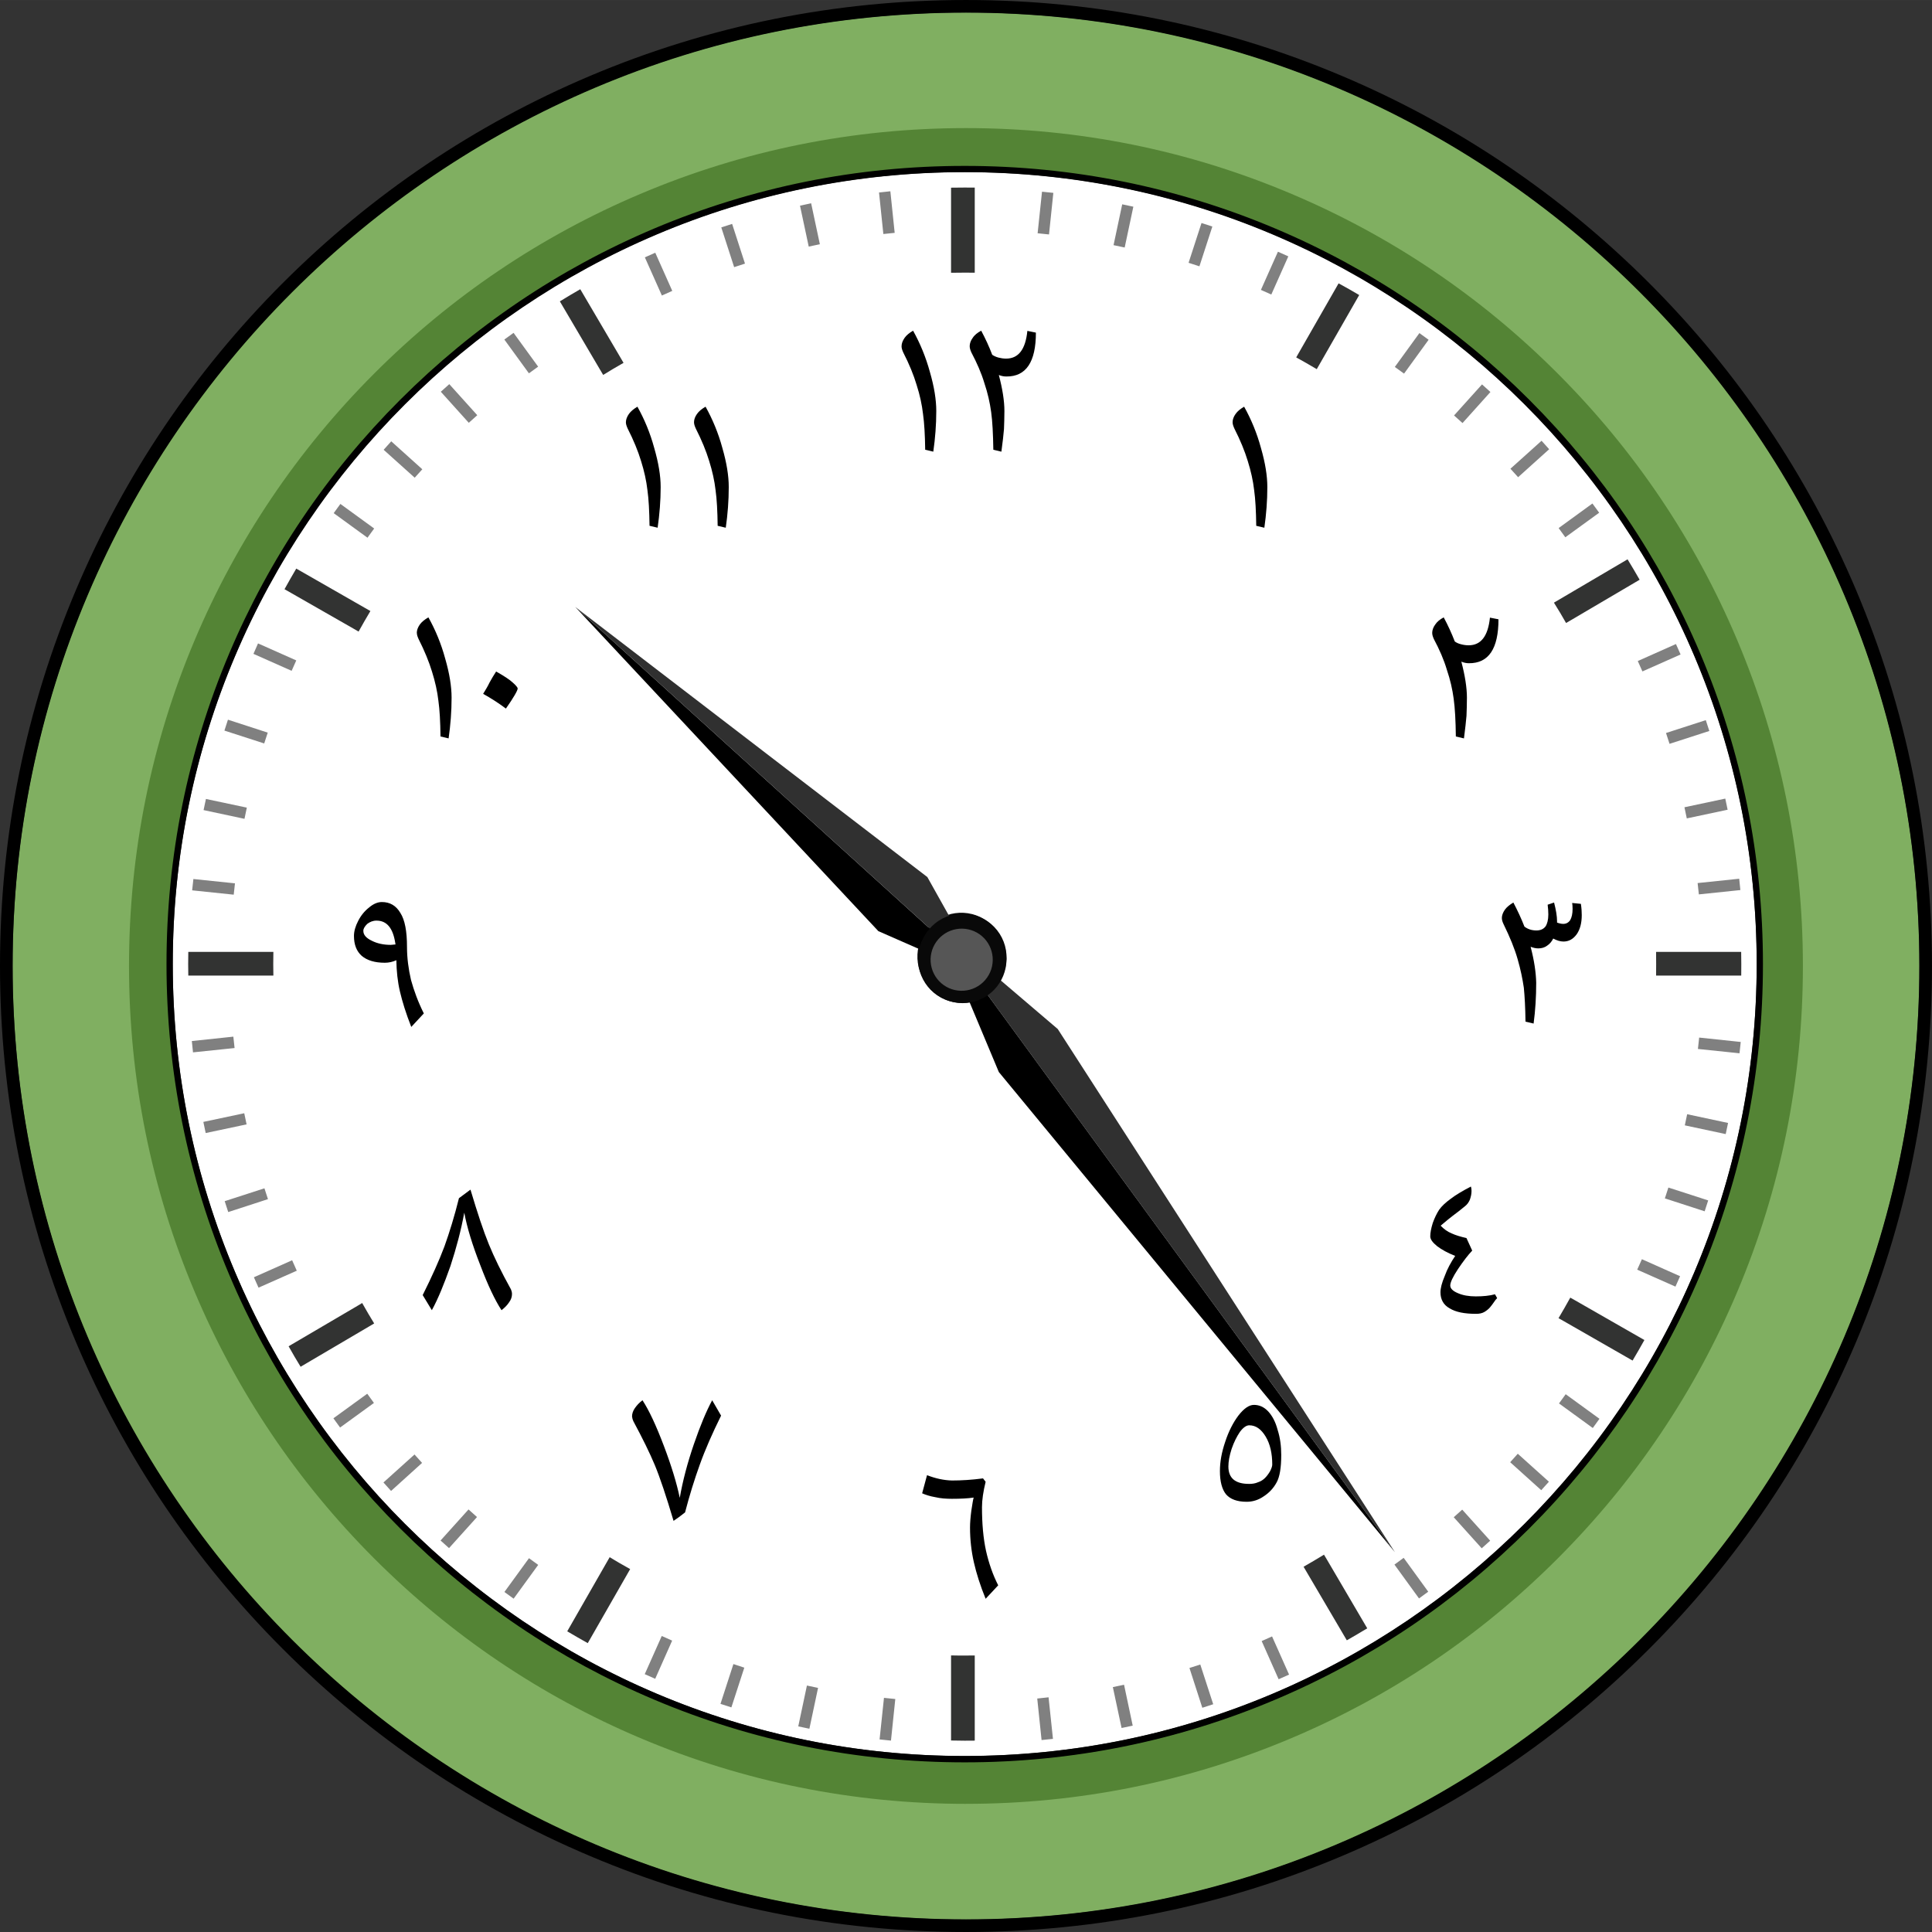<?xml version="1.0" encoding="UTF-8" standalone="no"?>
<svg
   xmlns:dc="http://purl.org/dc/elements/1.1/"
   xmlns:cc="http://creativecommons.org/ns#"
   xmlns:rdf="http://www.w3.org/1999/02/22-rdf-syntax-ns#"
   xmlns:svg="http://www.w3.org/2000/svg"
   xmlns="http://www.w3.org/2000/svg"
   xmlns:sodipodi="http://sodipodi.sourceforge.net/DTD/sodipodi-0.dtd"
   xmlns:inkscape="http://www.inkscape.org/namespaces/inkscape"
   width="162.62"
   height="162.62"
   viewBox="0 0 121.965 121.964"
   class="displayed_equation"
   version="1.1"
   id="svg49"
   sodipodi:docname="1.svg">
  <rect x="0" y="0" width="121.965" height="121.964" fill="#333333" stroke="none"/>
  <sodipodi:namedview
     pagecolor="#ffffff"
     bordercolor="#666666"
     borderopacity="1"
     objecttolerance="10"
     gridtolerance="10"
     guidetolerance="10"
     inkscape:pageopacity="0"
     inkscape:pageshadow="2"
     inkscape:window-width="640"
     inkscape:window-height="480"
     id="namedview51" />
  <defs
     id="defs5">
    <clipPath
       id="svg517128260539tikz_00001a">
      <path
         d="M 16,16 H 138.355 V 138.812 H 16 Z m 0,0"
         id="path2" />
    </clipPath>
  </defs>
  <path
     d="m 106.969,41.398 c 2.609,6.164 3.93,12.707 3.93,19.457 0,6.75 -1.324,13.297 -3.93,19.457 -2.516,5.953 -6.117,11.297 -10.715,15.895 -4.59,4.59 -9.941,8.199 -15.895,10.715 -6.164,2.609 -12.707,3.93 -19.457,3.93 -6.75,0 -13.297,-1.324 -19.457,-3.93 C 35.492,104.406 30.148,100.804 25.551,96.207 20.961,91.617 17.352,86.265 14.836,80.312 12.227,74.148 10.906,67.605 10.906,60.855 c 0,-6.75 1.324,-13.297 3.93,-19.457 2.516,-5.953 6.117,-11.297 10.715,-15.895 4.598,-4.598 9.941,-8.199 15.895,-10.715 6.164,-2.609 12.707,-3.926 19.457,-3.926 6.75,0 13.297,1.324 19.457,3.926 5.953,2.516 11.297,6.117 15.895,10.715 4.59,4.598 8.199,9.941 10.715,15.895 z m 0,0"
     fill="#ffffff"
     id="path7" />
  <path
     d="m 116.441,37.551 c 3.137,7.418 4.727,15.305 4.727,23.43 0,8.125 -1.59,16.008 -4.727,23.43 -3.035,7.168 -7.375,13.605 -12.902,19.133 -5.531,5.531 -11.961,9.871 -19.133,12.902 -7.418,3.141 -15.305,4.73 -23.422,4.73 -8.129,0 -16.012,-1.59 -23.434,-4.73 C 30.383,113.414 23.945,109.074 18.418,103.543 12.887,98.015 8.551,91.578 5.516,84.41 2.383,76.98 0.797,69.101 0.797,60.976 c 0,-8.129 1.586,-16.008 4.727,-23.434 3.035,-7.164 7.371,-13.602 12.898,-19.133 5.531,-5.531 11.969,-9.867 19.133,-12.898 7.418,-3.133 15.301,-4.723 23.43,-4.723 8.125,0 16.004,1.59 23.422,4.727 7.164,3.035 13.602,7.371 19.133,12.902 5.527,5.527 9.867,11.961 12.902,19.133 z m -5.148,23.305 c 0,-6.801 -1.332,-13.402 -3.961,-19.617 -2.535,-6 -6.172,-11.391 -10.801,-16.02 -4.629,-4.629 -10.02,-8.258 -16.02,-10.801 -6.211,-2.629 -12.816,-3.961 -19.617,-3.961 -6.801,0 -13.402,1.332 -19.613,3.961 -6.004,2.535 -11.391,6.172 -16.023,10.801 -4.629,4.629 -8.25,10.02 -10.785,16.02 -2.633,6.215 -3.961,12.816 -3.961,19.617 0,6.801 1.332,13.406 3.961,19.617 2.535,6 6.168,11.391 10.801,16.02 4.629,4.629 10.02,8.258 16.02,10.801 6.211,2.629 12.816,3.961 19.617,3.961 6.801,0 13.402,-1.332 19.613,-3.961 6,-2.535 11.391,-6.172 16.023,-10.801 4.629,-4.629 8.258,-10.02 10.801,-16.02 2.613,-6.211 3.945,-12.816 3.945,-19.617 z m 0,0"
     fill="#80af61"
     id="path9" />
  <g
     clip-path="url(#svg517128260539tikz_00001a)"
     id="g13"
     transform="translate(-16.223,-16.438)">
    <path
       d="m 77.207,138.402 c -8.234,0 -16.223,-1.613 -23.738,-4.797 -7.262,-3.07 -13.785,-7.465 -19.387,-13.066 -5.598,-5.598 -9.996,-12.121 -13.066,-19.383 -3.18,-7.52 -4.793,-15.504 -4.793,-23.738 0,-8.23 1.613,-16.219 4.793,-23.734 3.07,-7.262 7.469,-13.785 13.066,-19.387 5.602,-5.598 12.125,-9.996 19.387,-13.066 7.516,-3.18 15.504,-4.793 23.738,-4.793 8.23,0 16.215,1.613 23.734,4.793 7.262,3.07 13.781,7.469 19.383,13.066 5.602,5.602 9.996,12.125 13.07,19.387 3.18,7.516 4.793,15.504 4.793,23.734 0,8.234 -1.613,16.219 -4.793,23.738 -3.074,7.262 -7.469,13.785 -13.07,19.383 -5.602,5.602 -12.121,9.996 -19.383,13.066 -7.52,3.184 -15.504,4.797 -23.734,4.797 z m 0,-121.168 c -33.188,0 -60.188,27 -60.188,60.184 0,33.188 27,60.188 60.188,60.188 33.184,0 60.184,-27 60.184,-60.188 0,-33.184 -27,-60.184 -60.184,-60.184 z m 0,0"
       id="path11" />
  </g>
  <path
     d="m 55.492,12.152 0.715,-0.078 0.273,2.625 -0.715,0.074 z m 9.988,95.074 0.715,-0.078 0.277,2.625 -0.719,0.074 z m -14.977,-94.242 0.703,-0.152 0.551,2.586 -0.703,0.148 z m 19.75,93.52 0.707,-0.148 0.547,2.582 -0.703,0.148 z m -24.719,-92.148 0.684,-0.223 0.812,2.508 -0.684,0.223 z m 29.555,90.941 0.684,-0.219 0.816,2.508 -0.688,0.223 z m -34.379,-89.051 0.656,-0.293 1.074,2.41 -0.656,0.293 z m 38.938,87.352 0.656,-0.293 1.074,2.41 -0.66,0.293 z m -47.809,-82.164 0.582,-0.422 1.551,2.133 -0.582,0.422 z m 56.191,77.336 0.582,-0.426 1.551,2.137 -0.582,0.426 z M 27.828,24.73 28.363,24.25 30.129,26.211 29.594,26.691 Z M 91.773,95.781 l 0.535,-0.48 1.766,1.961 -0.535,0.48 z M 24.219,28.394 24.699,27.859 26.66,29.625 26.18,30.156 Z m 71.117,63.914 0.48,-0.535 1.965,1.766 -0.484,0.535 z m -74.27,-59.914 0.422,-0.582 2.133,1.551 -0.422,0.582 z m 77.352,56.203 0.422,-0.582 2.133,1.551 -0.422,0.582 z M 16,41.277 l 0.289,-0.66 2.414,1.074 -0.293,0.656 z m 87.355,38.875 0.297,-0.66 2.41,1.074 -0.293,0.656 z m -89.188,-34.031 0.223,-0.688 2.512,0.816 -0.223,0.684 z m 90.934,29.531 0.223,-0.684 2.512,0.812 -0.223,0.688 z M 12.852,51.14 13,50.437 l 2.582,0.547 -0.148,0.707 z m 93.508,19.902 0.148,-0.703 2.582,0.551 -0.148,0.703 z m -94.23,-14.836 0.078,-0.715 2.625,0.273 -0.078,0.715 z M 107.188,66.219 l 0.078,-0.719 2.625,0.277 -0.078,0.715 z m -95.078,-0.5 2.621,-0.277 0.078,0.719 -2.625,0.273 z m 95.059,-9.973 2.625,-0.273 0.074,0.715 -2.621,0.273 z m -94.332,15.078 2.582,-0.547 0.148,0.703 -2.582,0.547 z m 93.5,-19.863 2.578,-0.547 0.148,0.703 -2.578,0.547 z m -92.152,24.867 2.508,-0.812 0.223,0.684 -2.508,0.816 z m 90.988,-29.555 2.512,-0.812 0.223,0.684 -2.512,0.812 z m -89.145,34.359 2.414,-1.074 0.293,0.66 -2.414,1.07 z m 87.363,-38.902 2.41,-1.074 0.293,0.66 -2.41,1.07 z m -82.344,47.805 2.137,-1.551 0.422,0.582 -2.137,1.551 z m 77.348,-56.199 2.133,-1.551 0.426,0.582 -2.137,1.551 z m -74.188,60.25 1.961,-1.766 0.477,0.531 -1.957,1.77 z m 71.145,-63.996 1.965,-1.766 0.48,0.535 -1.961,1.766 z M 27.812,97.25 l 1.766,-1.961 0.535,0.48 -1.766,1.961 z m 63.98,-71.023 1.766,-1.961 0.531,0.48 -1.762,1.961 z m -59.949,74.273 1.551,-2.133 0.582,0.422 -1.551,2.133 z m 56.211,-77.336 1.551,-2.137 0.582,0.422 -1.551,2.137 z m -47.352,82.523 1.074,-2.41 0.656,0.293 -1.07,2.41 z m 38.898,-87.387 1.074,-2.41 0.656,0.293 -1.074,2.41 z m -34.117,89.262 0.816,-2.512 0.688,0.227 -0.816,2.508 z m 29.551,-90.973 0.816,-2.512 0.684,0.223 -0.816,2.512 z m -24.641,92.395 0.547,-2.578 0.703,0.148 -0.547,2.578 z M 70.297,15.476 70.844,12.898 71.547,13.047 71,15.625 Z m -14.77,94.332 0.277,-2.625 0.715,0.074 -0.273,2.625 z m 9.977,-95.082 0.277,-2.625 0.715,0.074 -0.273,2.625 z m 0,0"
     fill="#808080"
     id="path15" />
  <path
     d="m 60.984,113.875 c -7.137,0 -14.055,-1.398 -20.57,-4.156 C 34.125,107.054 28.473,103.238 23.621,98.383 18.77,93.527 14.961,87.871 12.297,81.57 9.543,75.051 8.145,68.121 8.145,60.98 8.145,53.843 9.543,46.914 12.297,40.394 14.961,34.093 18.77,28.437 23.621,23.582 28.473,18.722 34.125,14.91 40.414,12.246 46.93,9.484 53.848,8.086 60.984,8.086 c 7.129,0 14.051,1.398 20.562,4.16 6.293,2.664 11.945,6.477 16.793,11.336 4.852,4.855 8.664,10.512 11.324,16.812 2.754,6.52 4.152,13.449 4.152,20.586 0,7.141 -1.398,14.07 -4.152,20.59 -2.66,6.301 -6.473,11.957 -11.324,16.812 -4.848,4.855 -10.5,8.672 -16.793,11.336 -6.512,2.758 -13.434,4.156 -20.562,4.156 z m 0,-103.141 c -27.676,0 -50.188,22.543 -50.188,50.246 0,27.707 22.512,50.246 50.188,50.246 27.672,0 50.184,-22.539 50.184,-50.246 0,-27.703 -22.512,-50.246 -50.184,-50.246 z m 0,0"
     fill="#548435"
     id="path17" />
  <path
     d="m 60.902,111.254 c -6.801,0 -13.402,-1.332 -19.613,-3.961 -6.004,-2.539 -11.391,-6.172 -16.02,-10.797 -4.629,-4.629 -8.262,-10.02 -10.797,-16.02 -2.629,-6.211 -3.961,-12.812 -3.961,-19.613 0,-6.805 1.332,-13.402 3.961,-19.617 2.535,-6 6.168,-11.387 10.797,-16.016 4.629,-4.629 10.016,-8.262 16.02,-10.801 6.211,-2.625 12.809,-3.957 19.613,-3.957 6.801,0 13.402,1.332 19.613,3.957 6.004,2.539 11.391,6.172 16.02,10.801 4.629,4.629 8.262,10.016 10.797,16.016 2.629,6.215 3.961,12.812 3.961,19.617 0,6.801 -1.332,13.402 -3.961,19.613 -2.535,6 -6.168,11.391 -10.797,16.02 -4.629,4.625 -10.016,8.258 -16.02,10.797 -6.211,2.629 -12.812,3.961 -19.613,3.961 z m 0,-100.387 c -27.566,0 -49.996,22.43 -49.996,49.996 0,27.566 22.43,49.992 49.996,49.992 27.566,0 49.996,-22.426 49.996,-49.992 0,-27.566 -22.43,-49.996 -49.996,-49.996 z m 0,0"
     id="path19" />
  <path
     d="m 61.535,11.844 v 5.371 c -0.211,-0.004 -0.422,-0.004 -0.633,-0.004 -0.289,0 -0.574,0.004 -0.863,0.008 V 11.847 c 0.289,-0.004 0.574,-0.008 0.863,-0.008 0.211,0 0.422,0 0.633,0.004 z m 0,92.664 v 5.375 c -0.211,0 -0.422,0.004 -0.633,0.004 -0.289,0 -0.574,-0.004 -0.863,-0.012 v -5.371 c 0.289,0.008 0.574,0.008 0.863,0.008 0.211,0 0.422,0 0.633,-0.004 z M 17.25,60.863 c 0,0.238 0.004,0.48 0.008,0.723 h -5.371 c -0.004,-0.242 -0.008,-0.484 -0.008,-0.723 0,-0.258 0.004,-0.516 0.008,-0.773 H 17.258 C 17.254,60.347 17.25,60.605 17.25,60.863 Z m 92.676,0 c 0,0.238 -0.004,0.48 -0.004,0.723 h -5.375 c 0.004,-0.242 0.004,-0.484 0.004,-0.723 0,-0.258 0,-0.516 -0.004,-0.773 h 5.371 c 0.004,0.258 0.008,0.516 0.008,0.773 z m -70.145,38.191 -0.18,0.316 -2.496,4.359 c -0.434,-0.242 -0.867,-0.492 -1.297,-0.746 l 2.496,-4.359 0.184,-0.32 c 0.426,0.262 0.859,0.508 1.293,0.75 z M 85.805,18.625 83.309,22.984 83.125,23.304 C 82.699,23.051 82.266,22.801 81.828,22.562 l 0.18,-0.316 2.496,-4.359 c 0.438,0.238 0.871,0.484 1.301,0.738 z M 23.383,38.574 c -0.254,0.426 -0.504,0.859 -0.746,1.297 L 22.32,39.687 17.961,37.195 c 0.242,-0.438 0.488,-0.871 0.742,-1.301 L 23.062,38.39 Z M 103.809,84.594 c -0.242,0.438 -0.492,0.867 -0.746,1.297 l -4.355,-2.496 -0.32,-0.18 c 0.254,-0.43 0.504,-0.863 0.742,-1.297 l 0.32,0.18 z M 23.621,83.547 23.305,83.734 18.977,86.281 C 18.715,85.855 18.461,85.422 18.219,84.988 l 4.332,-2.543 0.312,-0.188 c 0.246,0.438 0.496,0.867 0.758,1.289 z m 79.887,-46.949 -4.328,2.547 -0.316,0.184 c -0.246,-0.434 -0.5,-0.863 -0.766,-1.285 l 0.32,-0.188 4.328,-2.547 c 0.262,0.43 0.516,0.855 0.762,1.289 z M 39.363,22.906 c -0.434,0.246 -0.863,0.5 -1.285,0.762 l -0.188,-0.316 -2.547,-4.328 c 0.426,-0.266 0.855,-0.516 1.289,-0.766 l 2.547,4.332 z m 46.949,79.887 c -0.426,0.258 -0.855,0.512 -1.289,0.758 L 82.477,99.219 82.293,98.906 c 0.434,-0.246 0.863,-0.5 1.289,-0.762 l 0.188,0.316 z m 0,0"
     fill="#323332"
     id="path21" />
  <path
     d="m 60.688,60.535 0.484,-0.352 5.602,4.777 21.281,33.02 z m 0,0"
     fill="#303030"
     id="path23" />
  <path
     d="m 60.688,60.535 -0.477,0.352 2.844,6.789 25,30.305 z m 0,0"
     id="path25" />
  <path
     d="m 62.352,58.179 c -1.223,-0.922 -2.957,-0.676 -3.879,0.543 -0.922,1.223 -0.676,2.961 0.543,3.879 1.223,0.922 2.957,0.68 3.879,-0.543 0.922,-1.219 0.68,-2.957 -0.543,-3.879 z m 0,0"
     fill="#090909"
     id="path27" />
  <path
     d="m 62.637,60.379 c 0,1.086 -0.879,1.965 -1.961,1.965 -1.086,0 -1.965,-0.879 -1.965,-1.965 0,-1.086 0.879,-1.965 1.965,-1.965 1.082,0 1.961,0.879 1.961,1.965 z m 0,0"
     fill="#565656"
     id="path29" />
  <path
     d="M 60.773,60.5 60.371,60.941 55.449,58.781 36.32,38.32 Z m 0,0"
     id="path31" />
  <path
     d="m 60.773,60.5 0.398,-0.438 -2.629,-4.695 -22.223,-17.047 z m 0,0"
     fill="#303030"
     id="path33" />
  <path
     d="m 62.945,58.722 c -0.949,-1.195 -2.691,-1.398 -3.891,-0.449 -1.199,0.949 -1.398,2.688 -0.449,3.891 0.945,1.195 2.688,1.398 3.887,0.449 1.199,-0.949 1.402,-2.691 0.453,-3.891 z m 0,0"
     fill="#090909"
     id="path35" />
  <path
     d="m 62.707,59.965 c -0.258,-1.051 -1.32,-1.699 -2.371,-1.441 -1.055,0.258 -1.703,1.324 -1.445,2.379 0.258,1.051 1.32,1.695 2.375,1.438 1.055,-0.258 1.699,-1.32 1.441,-2.375 z m 0,0"
     fill="#565656"
     id="path37" />
  <path
     d="m 61.547,57.898 c -1.461,-0.453 -3.012,0.363 -3.469,1.824 -0.453,1.457 0.363,3.012 1.824,3.465 1.461,0.453 3.016,-0.363 3.465,-1.824 0.453,-1.461 -0.359,-3.012 -1.82,-3.465 z m 0,0"
     fill="#090909"
     id="path39" />
  <path
     d="m 62.68,60.531 c 0,1.086 -0.879,1.965 -1.965,1.965 -1.086,0 -1.965,-0.879 -1.965,-1.965 0,-1.082 0.879,-1.965 1.965,-1.965 1.086,0 1.965,0.883 1.965,1.965 z m 0,0"
     fill="#565656"
     id="path41" />
  <path
     d="m 63.496,60.597 c 0,-0.016 0,-0.031 -0.004,-0.051 m -0.012,-0.551 c -0.309,-1.492 -1.773,-2.457 -3.27,-2.148 -1.496,0.309 -2.457,1.773 -2.148,3.27 0.309,1.496 1.773,2.461 3.27,2.152 1.496,-0.312 2.457,-1.773 2.148,-3.273 z m 0,0"
     fill="#090909"
     id="path43" />
  <path
     d="m 61.84,58.98 c -0.887,-0.621 -2.109,-0.41 -2.734,0.477 -0.625,0.883 -0.414,2.109 0.473,2.734 0.887,0.621 2.109,0.41 2.734,-0.477 0.625,-0.887 0.41,-2.109 -0.473,-2.734 z m 0,0"
     fill="#565656"
     id="path45" />
  <path
     d="m 56.914,21.855 c 0,0.121 0.039,0.242 0.105,0.391 0.379,0.738 0.66,1.426 0.848,2.059 0.203,0.629 0.336,1.25 0.402,1.828 0.082,0.578 0.125,1.332 0.137,2.258 l 0.512,0.121 c 0.121,-0.848 0.188,-1.695 0.188,-2.566 0,-0.715 -0.133,-1.535 -0.402,-2.461 -0.258,-0.945 -0.621,-1.816 -1.062,-2.609 -0.23,0.133 -0.418,0.281 -0.539,0.457 -0.121,0.176 -0.188,0.348 -0.188,0.523 m 4.301,0 c 0,0.121 0.039,0.242 0.105,0.391 0.348,0.66 0.633,1.305 0.82,1.934 0.215,0.637 0.348,1.238 0.43,1.832 0.082,0.59 0.121,1.387 0.137,2.379 l 0.508,0.121 c 0.082,-0.605 0.137,-1.09 0.164,-1.426 0.012,-0.336 0.027,-0.727 0.027,-1.141 0,-0.637 -0.121,-1.398 -0.352,-2.273 0.16,0.066 0.324,0.094 0.473,0.094 1.25,0.012 1.867,-0.918 1.867,-2.77 l -0.539,-0.109 c -0.117,1.172 -0.562,1.75 -1.344,1.75 -0.172,0 -0.336,-0.027 -0.484,-0.066 -0.16,-0.043 -0.297,-0.109 -0.391,-0.176 -0.199,-0.527 -0.43,-1.023 -0.695,-1.52 -0.23,0.121 -0.418,0.266 -0.539,0.457 -0.121,0.16 -0.188,0.348 -0.188,0.523 m 16.598,4.801 c 0,0.121 0.043,0.242 0.109,0.391 0.375,0.738 0.656,1.422 0.848,2.055 0.199,0.633 0.336,1.25 0.402,1.832 0.082,0.578 0.121,1.332 0.133,2.258 l 0.512,0.121 c 0.121,-0.848 0.188,-1.695 0.188,-2.57 0,-0.711 -0.133,-1.531 -0.402,-2.461 -0.254,-0.941 -0.617,-1.812 -1.062,-2.609 C 78.309,25.808 78.121,25.957 78,26.133 77.879,26.304 77.812,26.48 77.812,26.656 m 12.602,13.297 c 0,0.125 0.039,0.242 0.105,0.391 0.352,0.66 0.633,1.305 0.82,1.938 0.215,0.633 0.352,1.238 0.43,1.828 0.082,0.594 0.125,1.387 0.137,2.383 l 0.512,0.121 c 0.078,-0.605 0.133,-1.09 0.16,-1.426 0.012,-0.336 0.027,-0.727 0.027,-1.145 0,-0.633 -0.121,-1.398 -0.352,-2.273 0.164,0.066 0.324,0.098 0.473,0.098 1.25,0.012 1.871,-0.918 1.871,-2.773 l -0.539,-0.105 c -0.121,1.168 -0.566,1.746 -1.344,1.746 -0.176,0 -0.34,-0.027 -0.484,-0.066 -0.164,-0.039 -0.297,-0.105 -0.391,-0.176 -0.203,-0.523 -0.43,-1.02 -0.699,-1.52 -0.23,0.121 -0.418,0.27 -0.539,0.457 -0.121,0.164 -0.188,0.352 -0.188,0.523 m 4.398,18 c 0,0.125 0.043,0.258 0.109,0.391 0.402,0.82 0.699,1.547 0.887,2.207 0.188,0.645 0.309,1.25 0.391,1.801 0.055,0.555 0.094,1.266 0.105,2.141 l 0.512,0.121 c 0.109,-0.82 0.164,-1.684 0.164,-2.57 -0.016,-0.66 -0.125,-1.41 -0.352,-2.273 h 0.012 c 0.164,0.066 0.324,0.098 0.473,0.098 0.215,0 0.402,-0.055 0.562,-0.176 0.164,-0.109 0.285,-0.258 0.379,-0.445 0.227,0.121 0.441,0.188 0.645,0.188 0.336,0 0.605,-0.145 0.836,-0.457 0.215,-0.309 0.32,-0.711 0.32,-1.211 0,-0.188 -0.012,-0.43 -0.055,-0.711 l -0.551,-0.055 c 0.016,0.082 0.027,0.203 0.027,0.375 0,0.312 -0.055,0.539 -0.148,0.703 -0.105,0.16 -0.254,0.242 -0.441,0.242 -0.109,0 -0.242,-0.027 -0.391,-0.082 v -0.082 c 0,-0.32 -0.066,-0.711 -0.188,-1.184 l -0.406,0.137 c 0.027,0.215 0.043,0.414 0.043,0.617 0,0.336 -0.07,0.594 -0.176,0.754 -0.137,0.176 -0.324,0.254 -0.578,0.254 -0.285,0 -0.539,-0.078 -0.754,-0.242 -0.203,-0.523 -0.445,-1.035 -0.699,-1.52 -0.23,0.137 -0.418,0.285 -0.539,0.457 -0.121,0.176 -0.188,0.352 -0.188,0.523 m -4.52,20.09 c 0,0.191 0.148,0.391 0.43,0.621 0.297,0.227 0.672,0.43 1.145,0.617 -0.27,0.402 -0.5,0.82 -0.66,1.266 -0.188,0.441 -0.27,0.777 -0.27,1.035 0,0.441 0.188,0.793 0.578,1.008 0.391,0.242 0.941,0.348 1.68,0.348 0.203,0 0.379,-0.039 0.512,-0.117 0.137,-0.082 0.258,-0.176 0.352,-0.285 0.094,-0.121 0.188,-0.227 0.254,-0.336 0.066,-0.105 0.137,-0.188 0.203,-0.254 l -0.137,-0.242 c -0.348,0.094 -0.75,0.133 -1.211,0.133 -0.441,0 -0.82,-0.066 -1.129,-0.203 -0.32,-0.133 -0.484,-0.293 -0.484,-0.484 0,-0.199 0.164,-0.547 0.484,-1.031 0.324,-0.484 0.621,-0.875 0.902,-1.172 l -0.363,-0.793 c -0.363,-0.082 -0.684,-0.176 -0.941,-0.297 -0.258,-0.105 -0.484,-0.27 -0.688,-0.484 0.23,-0.199 0.605,-0.512 1.145,-0.914 l 0.402,-0.324 c 0.121,-0.094 0.23,-0.242 0.297,-0.402 0.066,-0.188 0.105,-0.363 0.105,-0.551 0,-0.109 -0.012,-0.203 -0.039,-0.281 -0.535,0.281 -0.965,0.535 -1.277,0.777 -0.32,0.23 -0.562,0.457 -0.727,0.688 -0.148,0.23 -0.281,0.496 -0.402,0.832 -0.105,0.336 -0.16,0.621 -0.16,0.848 M 77.012,92.867 c 0,0.66 0.133,1.156 0.387,1.469 0.27,0.309 0.699,0.469 1.305,0.469 0.363,0 0.727,-0.105 1.062,-0.336 0.352,-0.227 0.621,-0.512 0.82,-0.875 0.203,-0.359 0.297,-0.941 0.297,-1.746 0,-0.551 -0.066,-1.078 -0.23,-1.59 -0.133,-0.508 -0.348,-0.898 -0.602,-1.168 -0.258,-0.27 -0.555,-0.402 -0.891,-0.402 -0.309,0 -0.633,0.227 -0.98,0.672 -0.336,0.445 -0.621,1.008 -0.832,1.652 -0.23,0.676 -0.336,1.277 -0.336,1.855 z m 1.84,0.809 c -0.875,0 -1.305,-0.363 -1.305,-1.102 0,-0.309 0.066,-0.676 0.203,-1.105 0.148,-0.43 0.324,-0.777 0.523,-1.074 0.203,-0.27 0.402,-0.418 0.59,-0.418 0.418,0 0.754,0.242 1.039,0.715 0.281,0.469 0.414,1.062 0.414,1.762 0,0.094 -0.039,0.227 -0.133,0.414 -0.094,0.164 -0.203,0.312 -0.324,0.434 -0.121,0.121 -0.27,0.215 -0.441,0.27 -0.176,0.078 -0.363,0.105 -0.566,0.105 m -16.629,7.25 0.793,-0.848 c -0.336,-0.656 -0.594,-1.398 -0.77,-2.18 -0.172,-0.793 -0.254,-1.707 -0.254,-2.754 0,-0.457 0.082,-0.996 0.23,-1.602 l -0.164,-0.215 c -0.711,0.094 -1.355,0.133 -1.961,0.133 -0.5,-0.012 -1.023,-0.121 -1.574,-0.336 l -0.309,1.145 c 0.215,0.094 0.496,0.188 0.82,0.242 0.348,0.082 0.699,0.105 1.062,0.105 0.551,0 1.008,-0.023 1.371,-0.078 -0.043,0.133 -0.082,0.414 -0.148,0.832 -0.055,0.418 -0.082,0.781 -0.082,1.062 0,0.754 0.082,1.48 0.242,2.191 0.164,0.715 0.406,1.48 0.742,2.301 M 42.52,96.011 c 0.203,-0.133 0.445,-0.309 0.727,-0.535 0.281,-1.078 0.594,-2.086 0.93,-3.016 0.336,-0.941 0.793,-1.977 1.344,-3.094 l -0.562,-0.969 c -0.367,0.676 -0.754,1.602 -1.156,2.773 -0.406,1.184 -0.703,2.312 -0.891,3.387 -0.188,-0.914 -0.523,-2.016 -1.008,-3.293 -0.484,-1.277 -0.93,-2.234 -1.344,-2.867 -0.203,0.148 -0.363,0.324 -0.484,0.5 -0.121,0.176 -0.176,0.352 -0.176,0.523 0.012,0.109 0.039,0.203 0.082,0.297 0.578,1.074 1.035,2.004 1.355,2.77 0.324,0.781 0.715,1.949 1.184,3.523 M 29.699,75.101 28.973,75.64 c -0.285,1.141 -0.594,2.148 -0.914,3.039 -0.336,0.898 -0.797,1.922 -1.375,3.078 l 0.578,0.953 c 0.391,-0.711 0.77,-1.641 1.172,-2.781 0.375,-1.145 0.672,-2.262 0.875,-3.375 0.172,0.926 0.508,2.031 1.008,3.305 0.484,1.281 0.93,2.219 1.344,2.852 0.203,-0.16 0.363,-0.32 0.484,-0.508 0.121,-0.164 0.176,-0.336 0.176,-0.512 0,-0.109 -0.027,-0.203 -0.066,-0.297 -0.605,-1.09 -1.062,-2.031 -1.398,-2.852 -0.336,-0.82 -0.715,-1.965 -1.156,-3.441 m -3.738,-10.273 0.793,-0.852 c -0.363,-0.723 -0.617,-1.422 -0.809,-2.109 -0.16,-0.688 -0.254,-1.387 -0.254,-2.098 0,-0.98 -0.133,-1.695 -0.418,-2.137 -0.27,-0.461 -0.66,-0.688 -1.168,-0.688 -0.258,0 -0.527,0.109 -0.797,0.336 -0.293,0.227 -0.523,0.512 -0.695,0.848 -0.176,0.336 -0.27,0.66 -0.27,0.953 0,0.551 0.16,0.969 0.496,1.266 0.336,0.281 0.82,0.43 1.453,0.43 0.254,0 0.496,-0.055 0.727,-0.16 0.012,0.688 0.078,1.344 0.227,1.977 0.148,0.633 0.379,1.383 0.715,2.234 z m -2.191,-6.711 c 0.645,0 1.035,0.469 1.18,1.41 l 0.016,0.094 -0.297,0.027 c -0.441,0 -0.848,-0.082 -1.195,-0.258 -0.363,-0.172 -0.539,-0.375 -0.539,-0.629 0,-0.137 0.082,-0.27 0.242,-0.434 0.176,-0.133 0.363,-0.211 0.594,-0.211 m 2.543,-18.164 c 0,0.125 0.043,0.242 0.109,0.391 0.375,0.742 0.656,1.426 0.848,2.059 0.199,0.633 0.336,1.25 0.402,1.832 0.082,0.578 0.121,1.328 0.133,2.258 l 0.512,0.121 c 0.121,-0.848 0.188,-1.695 0.188,-2.57 0,-0.711 -0.133,-1.531 -0.402,-2.461 -0.254,-0.941 -0.617,-1.816 -1.062,-2.609 C 26.809,39.109 26.621,39.258 26.5,39.429 26.379,39.605 26.312,39.781 26.312,39.953 M 30.5,43.801 c 0.484,0.27 0.969,0.578 1.438,0.93 0.5,-0.715 0.742,-1.145 0.742,-1.266 0,-0.066 -0.109,-0.199 -0.309,-0.375 -0.203,-0.191 -0.555,-0.418 -1.051,-0.699 -0.148,0.227 -0.285,0.457 -0.418,0.699 -0.105,0.227 -0.254,0.469 -0.402,0.711 M 39.512,26.656 c 0,0.121 0.043,0.242 0.109,0.391 0.375,0.738 0.656,1.422 0.848,2.055 0.199,0.633 0.336,1.25 0.402,1.832 0.082,0.578 0.121,1.332 0.133,2.258 l 0.512,0.121 c 0.121,-0.848 0.191,-1.695 0.191,-2.57 0,-0.711 -0.137,-1.531 -0.406,-2.461 -0.254,-0.941 -0.617,-1.812 -1.062,-2.609 -0.227,0.137 -0.414,0.285 -0.539,0.461 -0.117,0.172 -0.188,0.348 -0.188,0.523 m 4.301,0 c 0,0.121 0.043,0.242 0.109,0.391 0.375,0.738 0.656,1.422 0.848,2.055 0.199,0.633 0.336,1.25 0.402,1.832 0.082,0.578 0.121,1.332 0.133,2.258 l 0.512,0.121 c 0.121,-0.848 0.188,-1.695 0.188,-2.57 0,-0.711 -0.133,-1.531 -0.402,-2.461 -0.254,-0.941 -0.617,-1.812 -1.062,-2.609 C 44.309,25.808 44.121,25.957 44,26.133 43.879,26.304 43.812,26.48 43.812,26.656"
     id="path47" />
</svg>
